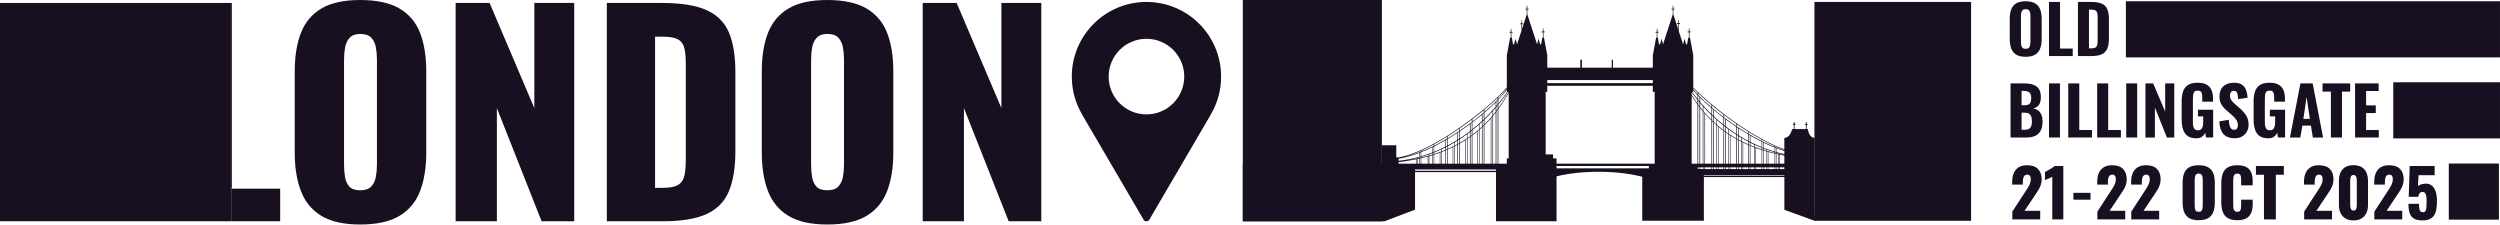 <?xml version="1.0" encoding="UTF-8"?> <svg xmlns="http://www.w3.org/2000/svg" id="Layer_2" width="1534.49mm" height="137.8mm" viewBox="0 0 4349.75 390.62"><defs><style>.cls-1{fill:#181021;}</style></defs><g id="Layer_1-2"><rect class="cls-1" x="4260.67" y="284.51" width="87.2" height="97.64"></rect><path class="cls-1" d="M403.33,328.25v56.74h84.13v-56.74h-84.13Z"></path><path class="cls-1" d="M626.74,390.62c-28.45,0-50.96-5-67.53-15.01-16.57-10-28.45-24.38-35.64-43.14-7.2-18.76-10.79-41.1-10.79-67.06V124.27c0-26.26,3.59-48.61,10.79-67.06,7.19-18.44,19.07-32.59,35.64-42.44,16.57-9.85,39.07-14.77,67.53-14.77s51.5,4.92,68.23,14.77c16.72,9.85,28.68,24,35.87,42.44,7.19,18.45,10.79,40.8,10.79,67.06v141.15c0,25.95-3.6,48.3-10.79,67.06-7.19,18.76-19.15,33.14-35.87,43.14-16.73,10-39.47,15.01-68.23,15.01ZM626.74,331.07c8.75,0,15.16-2.18,19.23-6.57,4.06-4.37,6.72-10,7.97-16.88,1.25-6.87,1.88-13.91,1.88-21.1V103.63c0-7.5-.63-14.61-1.88-21.34-1.25-6.72-3.91-12.27-7.97-16.65-4.07-4.37-10.48-6.57-19.23-6.57-8.13,0-14.23,2.19-18.29,6.57-4.07,4.38-6.73,9.93-7.97,16.65-1.25,6.73-1.88,13.83-1.88,21.34v182.88c0,7.19.54,14.23,1.64,21.1,1.09,6.88,3.59,12.51,7.5,16.88,3.91,4.38,10.24,6.57,18.99,6.57Z"></path><path class="cls-1" d="M792.74,384.99V5.16h59.09l77.84,182.88V5.16h69.4v379.83h-56.74l-77.84-196.95v196.95h-71.75Z"></path><path class="cls-1" d="M1055.81,384.99V5.16h96.13c33.13,0,58.92,4.15,77.37,12.43,18.44,8.29,31.42,21.26,38.92,38.92,7.5,17.67,11.25,40.56,11.25,68.7v137.87c0,28.45-3.75,51.66-11.25,69.64-7.5,17.98-20.4,31.18-38.69,39.62-18.29,8.44-43.85,12.66-76.67,12.66h-97.07ZM1139.75,326.85h13.13c12.81,0,22.04-1.88,27.67-5.63,5.63-3.75,9.14-9.38,10.55-16.88,1.41-7.5,2.11-16.88,2.11-28.14V110.67c0-11.25-.86-20.32-2.58-27.2-1.72-6.87-5.39-11.88-11.02-15.01-5.63-3.12-14.7-4.69-27.2-4.69h-12.66v263.07Z"></path><path class="cls-1" d="M1439.39,390.62c-28.45,0-50.96-5-67.53-15.01-16.57-10-28.45-24.38-35.64-43.14-7.2-18.76-10.79-41.1-10.79-67.06V124.27c0-26.26,3.59-48.61,10.79-67.06,7.19-18.44,19.07-32.59,35.64-42.44,16.57-9.85,39.07-14.77,67.53-14.77s51.5,4.92,68.23,14.77c16.72,9.85,28.68,24,35.87,42.44,7.19,18.45,10.79,40.8,10.79,67.06v141.15c0,25.95-3.6,48.3-10.79,67.06-7.19,18.76-19.15,33.14-35.87,43.14-16.73,10-39.47,15.01-68.23,15.01ZM1439.39,331.07c8.75,0,15.16-2.18,19.23-6.57,4.06-4.37,6.72-10,7.97-16.88,1.25-6.87,1.88-13.91,1.88-21.1V103.63c0-7.5-.63-14.61-1.88-21.34-1.25-6.72-3.91-12.27-7.97-16.65-4.07-4.37-10.48-6.57-19.23-6.57-8.13,0-14.23,2.19-18.29,6.57-4.07,4.38-6.73,9.93-7.97,16.65-1.25,6.73-1.88,13.83-1.88,21.34v182.88c0,7.19.54,14.23,1.64,21.1,1.09,6.88,3.59,12.51,7.5,16.88,3.91,4.38,10.24,6.57,18.99,6.57Z"></path><path class="cls-1" d="M1605.4,384.99V5.16h59.09l77.84,182.88V5.16h69.4v379.83h-56.74l-77.84-196.95v196.95h-71.75Z"></path><path class="cls-1" d="M3501.24,381.77v-13.55l22.27-34.21c1.68-2.53,3.27-4.97,4.76-7.35,1.49-2.37,2.72-4.78,3.67-7.23.96-2.45,1.43-5.01,1.43-7.69s-.54-4.67-1.61-5.97c-1.07-1.3-2.53-1.95-4.36-1.95-2.07,0-3.67.57-4.82,1.72-1.15,1.15-1.93,2.68-2.35,4.59-.42,1.91-.63,4.06-.63,6.43v4.59h-18.6v-4.94c0-5.51.88-10.43,2.64-14.75,1.76-4.32,4.55-7.73,8.38-10.22,3.83-2.49,8.84-3.73,15.04-3.73,8.34,0,14.64,2.16,18.89,6.49,4.25,4.32,6.37,10.35,6.37,18.08,0,3.75-.59,7.23-1.78,10.45-1.19,3.21-2.75,6.33-4.71,9.36-1.95,3.02-4.04,6.18-6.26,9.47l-16.99,25.37h27.21v15.04h-48.56Z"></path><path class="cls-1" d="M3570.81,381.77v-74.05c-.84.46-1.8.92-2.87,1.38-1.07.46-2.2.94-3.39,1.44-1.19.5-2.33.98-3.44,1.44-1.11.46-2.12.92-3.04,1.38v-14.24c.84-.46,2.03-1.09,3.56-1.89,1.53-.8,3.18-1.7,4.94-2.7,1.76-.99,3.4-2.01,4.94-3.04s2.68-1.93,3.45-2.7h15.04v92.99h-19.17Z"></path><path class="cls-1" d="M3607.54,347.45v-11.94h29.73v11.94h-29.73Z"></path><path class="cls-1" d="M3649.22,381.77v-13.55l22.27-34.21c1.68-2.53,3.27-4.97,4.76-7.35,1.49-2.37,2.72-4.78,3.67-7.23.96-2.45,1.44-5.01,1.44-7.69s-.54-4.67-1.61-5.97c-1.07-1.3-2.53-1.95-4.36-1.95-2.07,0-3.67.57-4.82,1.72-1.15,1.15-1.93,2.68-2.35,4.59-.42,1.91-.63,4.06-.63,6.43v4.59h-18.6v-4.94c0-5.51.88-10.43,2.64-14.75,1.76-4.32,4.55-7.73,8.38-10.22,3.83-2.49,8.84-3.73,15.04-3.73,8.34,0,14.64,2.16,18.88,6.49,4.25,4.32,6.37,10.35,6.37,18.08,0,3.75-.59,7.23-1.78,10.45-1.19,3.21-2.75,6.33-4.71,9.36-1.95,3.02-4.04,6.18-6.26,9.47l-16.99,25.37h27.21v15.04h-48.56Z"></path><path class="cls-1" d="M3708.23,381.77v-13.55l22.27-34.21c1.68-2.53,3.27-4.97,4.76-7.35,1.49-2.37,2.72-4.78,3.67-7.23.96-2.45,1.44-5.01,1.44-7.69s-.54-4.67-1.61-5.97c-1.07-1.3-2.53-1.95-4.36-1.95-2.07,0-3.67.57-4.82,1.72-1.15,1.15-1.93,2.68-2.35,4.59-.42,1.91-.63,4.06-.63,6.43v4.59h-18.6v-4.94c0-5.51.88-10.43,2.64-14.75,1.76-4.32,4.55-7.73,8.38-10.22,3.83-2.49,8.84-3.73,15.04-3.73,8.34,0,14.64,2.16,18.88,6.49,4.25,4.32,6.37,10.35,6.37,18.08,0,3.75-.59,7.23-1.78,10.45-1.19,3.21-2.75,6.33-4.71,9.36-1.95,3.02-4.04,6.18-6.26,9.47l-16.99,25.37h27.21v15.04h-48.56Z"></path><path class="cls-1" d="M3825.44,383.15c-6.97,0-12.48-1.23-16.53-3.67-4.06-2.45-6.96-5.97-8.72-10.56-1.76-4.59-2.64-10.06-2.64-16.42v-34.56c0-6.43.88-11.9,2.64-16.42,1.76-4.51,4.67-7.98,8.72-10.39,4.06-2.41,9.57-3.62,16.53-3.62s12.61,1.21,16.7,3.62c4.09,2.41,7.02,5.88,8.78,10.39,1.76,4.52,2.64,9.99,2.64,16.42v34.56c0,6.35-.88,11.82-2.64,16.42-1.76,4.59-4.69,8.11-8.78,10.56-4.1,2.45-9.66,3.67-16.7,3.67ZM3825.44,368.57c2.14,0,3.71-.53,4.71-1.61.99-1.07,1.65-2.45,1.95-4.13.3-1.68.46-3.4.46-5.17v-44.77c0-1.84-.15-3.58-.46-5.22-.31-1.65-.96-3-1.95-4.08-1-1.07-2.57-1.61-4.71-1.61-1.99,0-3.48.54-4.48,1.61-1,1.07-1.65,2.43-1.95,4.08-.31,1.65-.46,3.39-.46,5.22v44.77c0,1.76.13,3.48.4,5.17.27,1.68.88,3.06,1.84,4.13.96,1.07,2.51,1.61,4.65,1.61Z"></path><path class="cls-1" d="M3892.71,383.15c-7.04,0-12.61-1.28-16.7-3.85-4.1-2.56-6.99-6.16-8.67-10.79-1.68-4.63-2.53-10.08-2.53-16.36v-33.52c0-6.43.84-11.96,2.53-16.59,1.68-4.63,4.57-8.21,8.67-10.73,4.09-2.53,9.66-3.79,16.7-3.79s12.26,1.13,16.13,3.39c3.86,2.26,6.6,5.42,8.21,9.47,1.61,4.06,2.41,8.73,2.41,14.01v8.04h-20.09v-9.3c0-1.84-.1-3.6-.29-5.28-.19-1.68-.75-3.08-1.66-4.19-.92-1.11-2.49-1.66-4.71-1.66s-3.73.57-4.76,1.72c-1.03,1.15-1.69,2.58-1.95,4.3-.27,1.72-.4,3.54-.4,5.45v43.74c0,2.07.17,3.96.52,5.68.34,1.72,1.03,3.1,2.07,4.13,1.03,1.03,2.54,1.55,4.54,1.55,2.14,0,3.67-.55,4.59-1.67.92-1.11,1.49-2.54,1.72-4.31.23-1.76.34-3.56.34-5.4v-9.76h20.09v8.04c0,5.28-.79,10.01-2.35,14.18-1.57,4.17-4.29,7.46-8.15,9.87-3.87,2.41-9.28,3.62-16.24,3.62Z"></path><path class="cls-1" d="M3939.09,381.77v-77.72h-14.01v-15.27h48.56v15.27h-13.89v77.72h-20.67Z"></path><path class="cls-1" d="M4009,381.77v-13.55l22.27-34.21c1.68-2.53,3.27-4.97,4.76-7.35,1.49-2.37,2.72-4.78,3.67-7.23.96-2.45,1.43-5.01,1.43-7.69s-.54-4.67-1.61-5.97c-1.07-1.3-2.53-1.95-4.36-1.95-2.07,0-3.67.57-4.82,1.72-1.15,1.15-1.93,2.68-2.35,4.59-.42,1.91-.63,4.06-.63,6.43v4.59h-18.6v-4.94c0-5.51.88-10.43,2.64-14.75,1.76-4.32,4.55-7.73,8.38-10.22,3.83-2.49,8.84-3.73,15.04-3.73,8.34,0,14.64,2.16,18.89,6.49,4.25,4.32,6.37,10.35,6.37,18.08,0,3.75-.59,7.23-1.78,10.45-1.19,3.21-2.75,6.33-4.71,9.36-1.95,3.02-4.04,6.18-6.26,9.47l-16.99,25.37h27.21v15.04h-48.56Z"></path><path class="cls-1" d="M4094.88,383.5c-5.59,0-10.26-1.13-14.01-3.39-3.75-2.26-6.58-5.38-8.5-9.36-1.91-3.98-2.87-8.61-2.87-13.89v-42.13c0-5.43.9-10.2,2.7-14.29,1.8-4.09,4.57-7.29,8.32-9.59,3.75-2.3,8.53-3.44,14.35-3.44s10.58,1.15,14.29,3.44c3.71,2.3,6.47,5.49,8.27,9.59,1.8,4.1,2.7,8.86,2.7,14.29v42.13c0,5.21-.96,9.82-2.87,13.83-1.91,4.02-4.75,7.16-8.5,9.41-3.75,2.26-8.38,3.39-13.89,3.39ZM4094.88,366.39c1.84,0,3.16-.59,3.96-1.78.8-1.19,1.3-2.56,1.49-4.13.19-1.57.29-2.93.29-4.08v-41.21c0-1.3-.08-2.77-.23-4.42-.15-1.65-.63-3.1-1.44-4.36s-2.16-1.89-4.08-1.89-3.27.63-4.08,1.89-1.28,2.72-1.43,4.36c-.15,1.65-.23,3.12-.23,4.42v41.21c0,1.15.12,2.51.35,4.08.23,1.57.75,2.95,1.55,4.13.8,1.19,2.08,1.78,3.85,1.78Z"></path><path class="cls-1" d="M4131.15,381.77v-13.55l22.27-34.21c1.68-2.53,3.27-4.97,4.76-7.35,1.49-2.37,2.72-4.78,3.67-7.23.96-2.45,1.44-5.01,1.44-7.69s-.54-4.67-1.61-5.97c-1.07-1.3-2.53-1.95-4.36-1.95-2.07,0-3.67.57-4.82,1.72-1.15,1.15-1.93,2.68-2.35,4.59-.42,1.91-.63,4.06-.63,6.43v4.59h-18.6v-4.94c0-5.51.88-10.43,2.64-14.75,1.76-4.32,4.55-7.73,8.38-10.22,3.83-2.49,8.84-3.73,15.04-3.73,8.34,0,14.64,2.16,18.88,6.49,4.25,4.32,6.37,10.35,6.37,18.08,0,3.75-.59,7.23-1.78,10.45-1.19,3.21-2.75,6.33-4.71,9.36-1.95,3.02-4.04,6.18-6.26,9.47l-16.99,25.37h27.21v15.04h-48.56Z"></path><path class="cls-1" d="M4214.73,383.5c-6.81,0-11.96-1.21-15.44-3.62-3.48-2.41-5.84-5.8-7.06-10.16-1.23-4.36-1.84-9.41-1.84-15.15h18.48c0,3.52.19,6.39.57,8.61.38,2.22,1.09,3.81,2.12,4.76,1.03.96,2.51,1.4,4.42,1.32,1.99-.08,3.4-.88,4.25-2.41.84-1.53,1.36-3.73,1.55-6.6s.29-6.33.29-10.39c0-3.06-.17-5.78-.52-8.15-.34-2.37-1.03-4.27-2.07-5.68-1.03-1.42-2.58-2.12-4.65-2.12-1.91,0-3.48.69-4.71,2.07-1.22,1.38-2.11,3.52-2.64,6.43h-16.53l1.72-53.61h43.4v16.07h-28.01l-1.03,19.17c.76-1.07,2.22-2.01,4.36-2.81,2.14-.8,4.44-1.32,6.89-1.55,4.75-.53,8.74.33,12,2.58,3.25,2.26,5.7,5.68,7.35,10.27,1.64,4.59,2.47,10.22,2.47,16.88,0,4.98-.31,9.55-.92,13.72-.61,4.17-1.8,7.77-3.56,10.79-1.76,3.02-4.32,5.38-7.69,7.06-3.37,1.68-7.77,2.53-13.2,2.53Z"></path><polygon class="cls-1" points="403.33 328.25 403.33 384.99 0 384.99 0 5.15 400.24 5.15 400.24 328.25 403.33 328.25"></polygon><rect class="cls-1" x="400.24" y="5.15" width="3.09" height="323.1"></rect><rect class="cls-1" x="3156.98" y="3.37" width="272.53" height="380.76"></rect><path class="cls-1" d="M1994.71,199.02c-36.32,0-65.76-29.44-65.76-65.76s29.44-65.76,65.76-65.76,65.76,29.44,65.76,65.76-29.44,65.76-65.76,65.76h0ZM2124.6,133.27c0-71.74-58.16-129.89-129.89-129.89s-129.89,58.16-129.89,129.89c0,24.26,6.66,46.97,18.24,66.41h-.13l106.77,182.53c2.22,3.79,7.83,3.79,10.04,0l106.77-182.53h-.13c11.58-19.43,18.24-42.14,18.24-66.41h0Z"></path><path class="cls-1" d="M3524.42,98.79c-6.9,0-12.36-1.24-16.39-3.72-4.03-2.48-6.92-6.02-8.66-10.63-1.74-4.61-2.62-10.13-2.62-16.56v-35.1c0-6.43.87-11.93,2.62-16.5,1.74-4.57,4.63-8.06,8.66-10.46,4.03-2.4,9.49-3.6,16.39-3.6s12.49,1.22,16.56,3.66c4.07,2.44,6.97,5.93,8.72,10.46,1.74,4.53,2.62,10.02,2.62,16.45v35.1c0,6.43-.87,11.95-2.62,16.56-1.74,4.61-4.65,8.16-8.72,10.63-4.07,2.48-9.59,3.72-16.56,3.72ZM3524.42,84.96c2.48,0,4.3-.56,5.46-1.69,1.16-1.12,1.94-2.63,2.32-4.53.39-1.9.58-3.93.58-6.1V28.13c0-2.17-.19-4.18-.58-6.04-.39-1.86-1.16-3.35-2.32-4.47-1.16-1.12-2.98-1.69-5.46-1.69-2.32,0-4.07.56-5.23,1.69-1.16,1.12-1.94,2.61-2.32,4.47-.39,1.86-.58,3.88-.58,6.04v44.51c0,2.17.17,4.2.52,6.1.35,1.9,1.1,3.41,2.27,4.53,1.16,1.12,2.94,1.69,5.35,1.69Z"></path><path class="cls-1" d="M3565.1,97.51V3.37h19.18v81.12h22.08v13.02h-41.26Z"></path><path class="cls-1" d="M3615.42,97.51V3.37h23.01c7.98,0,14.2,1.03,18.65,3.08,4.45,2.05,7.61,5.27,9.47,9.65,1.86,4.38,2.79,9.98,2.79,16.79v34.29c0,6.97-.93,12.71-2.79,17.2-1.86,4.49-4.98,7.81-9.36,9.94-4.38,2.13-10.48,3.2-18.3,3.2h-23.48ZM3634.6,84.15h4.07c3.56,0,6.1-.56,7.61-1.69,1.51-1.12,2.46-2.79,2.85-5,.39-2.21.58-4.94.58-8.19V30.45c0-3.25-.25-5.87-.75-7.85-.5-1.98-1.51-3.43-3.02-4.36s-3.97-1.4-7.38-1.4h-3.95v67.29Z"></path><path class="cls-1" d="M3498.16,239.24v-94.14h23.83c4.11,0,7.9.35,11.39,1.05,3.49.7,6.57,1.94,9.24,3.72,2.67,1.78,4.72,4.24,6.16,7.38,1.43,3.14,2.15,7.23,2.15,12.26,0,3.8-.54,7.03-1.63,9.7-1.09,2.67-2.63,4.79-4.65,6.33-2.02,1.55-4.5,2.6-7.44,3.14,3.64.54,6.7,1.78,9.18,3.72,2.48,1.94,4.34,4.49,5.58,7.67,1.24,3.18,1.86,7.01,1.86,11.51,0,4.73-.6,8.83-1.8,12.32-1.2,3.49-2.96,6.35-5.29,8.6-2.33,2.25-5.19,3.93-8.6,5.06-3.41,1.12-7.36,1.69-11.85,1.69h-28.12ZM3517.33,183.11h4.77c3.33,0,5.85-.48,7.55-1.45,1.7-.97,2.89-2.44,3.54-4.42.66-1.98.99-4.4.99-7.26s-.49-5.17-1.45-6.92c-.97-1.74-2.44-3-4.42-3.78-1.98-.77-4.47-1.16-7.5-1.16h-3.49v24.99ZM3517.33,225.76h5.35c4.8,0,8.12-1.2,9.94-3.6,1.82-2.4,2.73-6,2.73-10.81,0-3.72-.43-6.68-1.28-8.89-.85-2.21-2.23-3.84-4.13-4.88-1.9-1.05-4.44-1.57-7.61-1.57h-5v29.75Z"></path><path class="cls-1" d="M3565.1,239.24v-94.14h19.06v94.14h-19.06Z"></path><path class="cls-1" d="M3598.57,239.24v-94.14h19.18v81.12h22.08v13.02h-41.26Z"></path><path class="cls-1" d="M3648.89,239.24v-94.14h19.18v81.12h22.08v13.02h-41.26Z"></path><path class="cls-1" d="M3699.45,239.24v-94.14h19.06v94.14h-19.06Z"></path><path class="cls-1" d="M3732.92,239.24v-94.14h13.37l20.92,49.04v-49.04h15.81v94.14h-12.78l-20.92-52.07v52.07h-16.39Z"></path><path class="cls-1" d="M3821.36,240.64c-6.35,0-11.39-1.34-15.11-4.01-3.72-2.67-6.37-6.47-7.96-11.39-1.59-4.92-2.38-10.63-2.38-17.14v-31.5c0-6.74.81-12.55,2.44-17.43,1.63-4.88,4.47-8.64,8.54-11.27,4.07-2.63,9.59-3.95,16.56-3.95s12.07,1.12,15.98,3.37c3.91,2.25,6.72,5.42,8.43,9.53,1.7,4.11,2.56,8.99,2.56,14.64v5.46h-18.71v-6.62c0-2.48-.16-4.67-.46-6.57-.31-1.9-1.03-3.39-2.15-4.47-1.12-1.08-2.93-1.63-5.4-1.63s-4.42.66-5.58,1.98c-1.16,1.32-1.9,3-2.21,5.06-.31,2.05-.46,4.24-.46,6.57v41.72c0,2.63.23,5,.7,7.09.46,2.09,1.34,3.72,2.62,4.88,1.28,1.16,3.12,1.74,5.52,1.74s4.26-.62,5.58-1.86c1.32-1.24,2.23-2.92,2.73-5.06.5-2.13.76-4.55.76-7.26v-10h-9.18v-11.62h26.5v48.35h-12.55l-1.16-8.48c-1.24,2.87-3.1,5.23-5.58,7.09-2.48,1.86-5.81,2.79-9.99,2.79Z"></path><path class="cls-1" d="M3888.19,240.52c-5.81,0-10.65-1.07-14.53-3.2-3.88-2.13-6.8-5.35-8.77-9.65s-3.12-9.78-3.43-16.45l16.5-2.79c.15,3.88.56,7.11,1.22,9.7.66,2.6,1.67,4.53,3.02,5.81,1.35,1.28,3.04,1.92,5.06,1.92,2.48,0,4.16-.77,5.05-2.32.89-1.55,1.34-3.33,1.34-5.35,0-3.95-.95-7.26-2.85-9.94-1.9-2.67-4.4-5.36-7.5-8.08l-9.76-8.48c-3.49-2.94-6.33-6.28-8.54-10-2.21-3.72-3.31-8.29-3.31-13.71,0-7.75,2.27-13.69,6.8-17.84,4.53-4.14,10.75-6.22,18.65-6.22,4.72,0,8.6.78,11.62,2.32,3.02,1.55,5.36,3.62,7.03,6.22,1.67,2.6,2.83,5.42,3.49,8.48.66,3.06,1.06,6.1,1.22,9.12l-16.39,2.44c-.16-2.87-.41-5.38-.75-7.55-.35-2.17-1.05-3.87-2.09-5.11-1.05-1.24-2.61-1.86-4.71-1.86-2.25,0-3.91.83-5,2.5-1.09,1.67-1.63,3.51-1.63,5.52,0,3.33.76,6.06,2.27,8.19,1.51,2.13,3.58,4.36,6.22,6.68l9.53,8.37c3.95,3.41,7.34,7.3,10.17,11.68,2.83,4.38,4.24,9.78,4.24,16.21,0,4.42-1.01,8.41-3.02,11.97-2.02,3.56-4.82,6.35-8.43,8.37-3.6,2.01-7.84,3.02-12.73,3.02Z"></path><path class="cls-1" d="M3946.53,240.64c-6.35,0-11.39-1.34-15.11-4.01-3.72-2.67-6.37-6.47-7.96-11.39-1.59-4.92-2.38-10.63-2.38-17.14v-31.5c0-6.74.81-12.55,2.44-17.43,1.63-4.88,4.47-8.64,8.54-11.27,4.07-2.63,9.59-3.95,16.56-3.95s12.07,1.12,15.98,3.37c3.91,2.25,6.72,5.42,8.43,9.53,1.7,4.11,2.56,8.99,2.56,14.64v5.46h-18.71v-6.62c0-2.48-.16-4.67-.46-6.57-.31-1.9-1.03-3.39-2.15-4.47-1.12-1.08-2.93-1.63-5.4-1.63s-4.42.66-5.58,1.98c-1.16,1.32-1.9,3-2.21,5.06-.31,2.05-.46,4.24-.46,6.57v41.72c0,2.63.23,5,.7,7.09.46,2.09,1.34,3.72,2.62,4.88,1.28,1.16,3.12,1.74,5.52,1.74s4.26-.62,5.58-1.86c1.32-1.24,2.23-2.92,2.73-5.06.5-2.13.76-4.55.76-7.26v-10h-9.18v-11.62h26.5v48.35h-12.55l-1.16-8.48c-1.24,2.87-3.1,5.23-5.58,7.09-2.48,1.86-5.81,2.79-9.99,2.79Z"></path><path class="cls-1" d="M3984.3,239.24l18.25-94.14h21.27l18.13,94.14h-17.78l-3.37-20.69h-14.88l-3.6,20.69h-18.01ZM4007.66,206.82h11.27l-5.69-38-5.58,38Z"></path><path class="cls-1" d="M4055.54,239.24v-79.84h-14.53v-14.3h48.12v14.3h-14.29v79.84h-19.29Z"></path><path class="cls-1" d="M4097.61,239.24v-94.14h41.03v13.25h-21.85v24.99h16.85v13.37h-16.85v29.52h22.08v13.02h-41.26Z"></path><rect class="cls-1" x="3698.85" y="2.21" width="650.89" height="97.64"></rect><rect class="cls-1" x="4164.06" y="143.17" width="185.69" height="97.64"></rect><path class="cls-1" d="M3157.36,362.52v-122.52h-.52l.14-.05.38-.14c-.13,0-.25,0-.38-.02-8.86-.47-10.9-11.68-11.28-14.58v-.59h-.07c0-.06-.01-.09-.01-.09l-.02.09h-2.16v-7.3h1.49v-1.73h-1.49v-2.89h-1.39v2.89h-1.49v1.73h1.49v7.3h-19.67v-7.59h1.5v-1.73h-1.5v-2.88h-1.38v2.88h-1.49v1.73h1.49v7.59h-2.91s-3.07,15.19-13.5,15.38v19.76c-57.92-20.54-130.49-78.31-158.47-107.56v-56.84h-.15l-5.55-29.79h-.92v-9.32h2.07v-1.54h-2.07v-5.19h-1.07v5.19h-2.07v1.54h2.07v9.32h-1.09l-1.86,11.59h-1.85l-2.78-9.63-2.47,9.63-7.44-22.89v-12.44h2.07v-1.53h-2.07v-5.19h-1.07v5.19h-2.07v1.53h2.07v9.13l-8.44-25.96v-8.35h2.07v-1.53h-2.07v-5.19h-1.07v5.19h-2.07v1.53h2.07v8.59l-16.87,51.92-2.48-9.63-2.77,9.63h-1.86l-1.85-11.59h-.86v-8.75h2.07v-1.53h-2.07v-5.19h-1.08v5.19h-2.07v1.53h2.07v8.75h-1.15l-5.54,29.79h-.18v22.4h-69.32v-13.84h-2.15v13.84h-51.85v-13.84h-2.76v13.84h-57.52v-22.4h-.17l-5.54-29.79h-.93v-9.32h2.07v-1.54h-2.07v-5.19h-1.07v5.19h-2.07v1.54h2.07v9.32h-1.09l-1.85,11.59h-1.86l-2.78-9.63-2.47,9.63-16.95-52.16v-8.35h2.07v-1.53h-2.07v-5.19h-1.07v5.19h-2.07v1.53h2.07v8.58l-8.13,25.03v-8.04h2.07v-1.54h-2.07v-5.19h-1.07v5.19h-2.07v1.54h2.07v11.34l-7.67,23.6-2.47-9.63-2.78,9.63h-1.86l-1.85-11.59h-.86v-8.75h2.07v-1.53h-2.07v-5.19h-1.08v5.19h-2.07v1.53h2.07v8.75h-1.15l-5.54,29.79h-.17v56.61c-22.06,27.8-122.53,110.35-188.21,121.97v-.11h-4.12v-21.1h-25.17v32.19h-241.86v100.12h246.51l53.15-20.27v-65.28h140.83v85.55h105.38v-78.19c20.13-4.98,45.49-7.95,73.06-7.95,28.95,0,55.46,3.28,76.04,8.72v76.51h107.22v-76h140.05v56.93l52.39,19.07h.77l-.39-21.61ZM2606.98,169.11c6.33-6.08,11.34-11.38,14.73-15.53v.27c-2.37,4.39-7.47,10.74-14.73,18.29v-3.03ZM2606.98,173.59c6.94-7.18,12.02-13.32,14.73-17.77v3.93h.6c-2.78,4.21-7.9,11.54-15.33,20.58v-6.74ZM2606.98,182.08c8.26-10.05,13.79-18.11,16.53-22.33h1.39c-4.65,8.12-10.4,17.89-17.92,28.35v-6.02ZM2582.71,196.15c7.35-6.26,13.95-12.3,19.6-17.86v7.58c-5.52,6.4-12.06,13.44-19.6,20.7v-10.42ZM2597.77,200.06v-7.31c1.58-1.75,3.1-3.46,4.54-5.13v6.75c-1.45,1.88-2.97,3.78-4.54,5.69ZM2602.31,196.01v88.81h-4.54v-83.18c1.58-1.89,3.09-3.77,4.54-5.63ZM2582.71,208.26c5.15-4.94,9.84-9.78,14.07-14.42v7.42c-4.23,5.04-8.9,10.15-14.08,15.21v-8.21ZM2596.78,202.82v82h-1.99v-79.69c.67-.77,1.33-1.54,1.99-2.31ZM2582.7,217.88c3.99-3.86,7.68-7.75,11.1-11.61v78.55h-11.11v-66.94ZM2581.59,191.6v4.11c-6.12,5.17-12.74,10.5-19.76,15.82v-4.03c0-.07-.02-.13-.03-.19,7-5.33,13.62-10.6,19.79-15.71ZM2579.47,219.58v-8.26c.71-.67,1.42-1.33,2.12-1.99v8.24c-.7.67-1.41,1.34-2.12,2.01ZM2581.59,218.96v65.86h-2.12v-63.86c.71-.67,1.42-1.33,2.12-2ZM2579.47,209.64v-10.29c0-.15-.02-.29-.05-.43.73-.61,1.45-1.21,2.17-1.82v10.54c-.7.67-1.41,1.34-2.12,2ZM2574.16,224.38v-7.31c0-.32-.03-.61-.07-.87,1.05-.93,2.1-1.86,3.14-2.81.38-.35.76-.7,1.14-1.05v8.26c-1.37,1.26-2.77,2.52-4.21,3.78ZM2578.37,221.96v62.86h-4.21v-59.1c1.44-1.25,2.83-2.5,4.21-3.76ZM2561.83,224.89v-11.98c5.8-4.39,11.33-8.79,16.54-13.11v10.86c-5.1,4.72-10.62,9.5-16.54,14.23ZM2571.37,228.09c.05-.04.09-.07.14-.11.58-.49,1.15-.98,1.73-1.48v58.32h-1.84v-56.3c0-.15-.01-.29-.03-.43ZM2570.95,227.13h-.01c-.08,0-.16.08-.22.19-2.84,2.36-5.8,4.7-8.89,7.01v-7.84c3.86-3.07,7.67-6.24,11.41-9.54v8.22c-.76.66-1.52,1.31-2.29,1.96ZM2570.48,228.82v56h-8.65v-49.23c2.95-2.18,5.83-4.44,8.65-6.77ZM2544.23,220.2c5.67-4.01,11.18-8.06,16.5-12.08v4.25c-6.68,5.03-13.7,10.05-20.99,14.96v-3.86s-.02-.08-.02-.12c1.57-1.08,3.08-2.14,4.51-3.15ZM2558.6,236.67v-7.66c.71-.55,1.42-1.1,2.13-1.66v7.78c-.71.52-1.41,1.03-2.13,1.54ZM2560.73,236.4v48.42h-2.13v-46.9c.71-.51,1.42-1.01,2.13-1.52ZM2558.6,227.42v-11.74c0-.12,0-.22-.04-.32.73-.54,1.45-1.08,2.17-1.62v12.02c-.71.56-1.41,1.11-2.13,1.66ZM2553.3,240.34v-6.72c0-.21-.02-.41-.06-.58,1.43-1.05,2.85-2.12,4.26-3.19v7.6c-1.37.97-2.77,1.93-4.2,2.89ZM2557.5,238.7v46.12h-4.2v-43.25c1.41-.94,2.82-1.89,4.2-2.87ZM2539.74,240.85v-12.19c4.92-3.3,9.38-6.42,13.26-9.22,1.52-1.1,3.02-2.2,4.5-3.29v12.12c-5.58,4.28-11.5,8.5-17.76,12.58ZM2550.51,243.39c.63-.4,1.24-.81,1.87-1.22v42.65h-1.84v-41.1c0-.12-.02-.22-.03-.33ZM2539.74,248.68v-6.33c4.27-2.76,8.48-5.65,12.64-8.68v7.29c-4.01,2.64-8.22,5.22-12.64,7.72ZM2549.62,243.96v40.86h-9.88v-34.96c3.36-1.89,6.66-3.86,9.88-5.9ZM2518.84,237.13c7.27-4.57,13.97-9.01,19.8-13.03v3.97c-6.42,4.3-13.05,8.49-19.8,12.5v-3.44ZM2536.52,250.47v-6.07c.7-.44,1.41-.9,2.12-1.35v6.26c-.7.39-1.42.77-2.12,1.16ZM2538.64,250.48v34.34h-2.12v-33.19c.7-.38,1.42-.76,2.12-1.15ZM2536.52,242.92v-11.85c0-.08-.02-.16-.04-.24.73-.48,1.44-.96,2.16-1.43v12.16c-.71.45-1.41.91-2.12,1.36ZM2518.84,241.84c5.9-3.49,11.45-6.97,16.58-10.32v12.08c-5.3,3.31-10.82,6.5-16.58,9.54v-11.3ZM2531.21,253.27v-4.9c0-.26-.06-.49-.16-.65,1.46-.86,2.92-1.75,4.37-2.64v5.99c-1.39.74-2.79,1.47-4.21,2.2ZM2535.42,252.23v32.59h-4.35c.09-.16.14-.38.14-.62v-29.78c1.41-.72,2.82-1.45,4.21-2.19ZM2528.43,255.79c.62-.3,1.24-.6,1.86-.91v29.32c0,.24.05.46.14.62h-1.98v-28.88s-.01-.1-.02-.15ZM2518.84,254.53c3.86-2.02,7.69-4.14,11.47-6.37-.01.07-.02.13-.02.21v5.35c-3.68,1.86-7.49,3.66-11.45,5.38v-4.57ZM2518.84,260.23c2.94-1.28,5.84-2.61,8.69-3.99v28.58h-8.69v-24.59ZM2495.39,250.91c7.83-4.27,15.39-8.75,22.42-13.13v3.4c-7.35,4.34-14.85,8.45-22.42,12.24v-2.51ZM2515.93,260.34v-4.31c.36-.18.72-.35,1.08-.54.27-.13.53-.28.8-.41v4.46c-.63.27-1.25.54-1.88.8ZM2517.81,260.68v24.14h-1.88v-23.35c.62-.26,1.25-.52,1.88-.79ZM2515.93,254.66v-11.1c.63-.37,1.25-.74,1.88-1.11v11.23c-.63.33-1.25.66-1.88.98ZM2495.39,254.65c6.77-3.38,13.31-6.92,19.5-10.5v11.03c-6.24,3.15-12.74,6.12-19.5,8.83v-9.36ZM2508.66,263.26v-3.61s-.01-.05-.01-.08c2.09-.97,4.17-1.98,6.24-3.02v4.24c-2.03.84-4.12,1.66-6.23,2.47ZM2514.89,261.91v22.91h-6.23v-20.43c2.1-.8,4.18-1.63,6.23-2.48ZM2495.39,265.31c4.15-1.65,8.27-3.42,12.35-5.31v3.61c-3.98,1.51-8.1,2.96-12.35,4.33v-2.63ZM2506.04,265.38c.57-.21,1.13-.43,1.7-.64v20.08h-1.69v-19.36s-.01-.05-.01-.08ZM2495.39,269.07c3.3-1.06,6.54-2.18,9.74-3.35v19.1h-9.74v-15.75ZM2472.85,262.18c7.3-3.28,14.57-6.94,21.62-10.77v2.47c-7.17,3.56-14.4,6.82-21.62,9.7v-1.4ZM2492.63,268.81v-2.42c.62-.24,1.23-.48,1.84-.72v2.56c-.61.19-1.22.39-1.84.58ZM2494.47,269.36v15.46h-1.84v-14.88c.62-.19,1.23-.39,1.84-.58ZM2492.63,265.12v-9.1c.62-.3,1.23-.61,1.84-.92v9.28c-.61.25-1.22.5-1.84.74ZM2472.85,264.78c6.41-2.55,12.72-5.35,18.86-8.32v9.01c-6.08,2.34-12.37,4.47-18.86,6.36v-7.05ZM2486.88,270.53v-2.01c1.61-.57,3.23-1.16,4.83-1.77v2.35c-1.59.49-3.2.97-4.83,1.43ZM2491.71,270.23v14.59h-4.83v-13.16c1.62-.46,3.23-.94,4.83-1.43ZM2472.85,273.04c4.4-1.27,8.77-2.66,13.11-4.19v1.94c-4.24,1.2-8.61,2.32-13.11,3.37v-1.12ZM2485.96,271.92v12.9h-.92v-12.64c.31-.09.61-.17.92-.26ZM2472.85,275.31c3.81-.89,7.57-1.86,11.27-2.88v12.39h-11.27v-9.51ZM2471.92,262.58v1.37c-10.99,4.33-21.97,7.77-32.68,9.98,10.55-2.43,21.65-6.44,32.68-11.35ZM2470.54,274.69v-.98c.46-.13.92-.27,1.38-.4v1.07c-.45.11-.92.21-1.38.31ZM2471.92,275.52v9.3h-1.38v-8.99c.46-.1.93-.21,1.38-.31ZM2470.54,272.49v-6.8l1.38-.54v6.96c-.45.13-.92.25-1.38.38ZM2433.5,276.15c12.04-1.99,24.23-5.58,36.12-10.11v6.7c-11.42,3.17-23.46,5.59-36.12,7.05v-3.64ZM2466.4,275.6v-.79c1.08-.28,2.15-.56,3.22-.86v.94c-1.07.24-2.13.48-3.22.71ZM2469.62,276.03v8.79h-3.22v-8.09c1.08-.22,2.15-.46,3.22-.7ZM2444.58,279.41c7.03-1.14,14-2.59,20.9-4.35v.73c-6.68,1.38-13.65,2.59-20.9,3.62ZM2465.48,276.92v7.9h-.92v-7.7c.31-.07.61-.13.92-.2ZM2433.5,284.82v-2.86c10.38-1.15,20.43-2.69,30.14-4.65v7.51h-30.14ZM2602.84,297.18h-140.83v-2.31h140.83v2.31ZM2605.79,284.82h-2.29v-90.35c.78-1.02,1.54-2.03,2.29-3.04v93.39ZM2605.79,189.74c-.74,1.02-1.51,2.04-2.29,3.07v-6.58c.79-.92,1.55-1.83,2.29-2.72v6.23ZM2605.79,181.76c-.74.9-1.5,1.8-2.29,2.73v-7.37c.79-.78,1.55-1.55,2.29-2.31v6.95ZM2605.79,173.36c-6.31,6.47-14.12,13.76-23.08,21.39v-4.08c8.78-7.3,16.58-14.24,23.08-20.42v3.11ZM2624.93,275.56h-3.22v9.26h-14.73v-95.01c7.49-10.29,13.25-19.96,17.95-28.14v113.89ZM2692.12,139.28h183.6v5.39h-183.6v-5.39ZM2868.83,292.85h-160.61v-4.07h160.61v4.07ZM2878.94,284.82h-170.72v-9.26h-5.98v-6.92h-12.88v-108.89h2.76v-10.47h183.6v10.47h3.22v125.07ZM3088.53,257.07c.46.18.92.36,1.38.53v6.81c-.46-.13-.92-.25-1.38-.38v-6.96ZM3088.53,265.22c.46.13.92.28,1.38.4v.99c-.46-.11-.92-.21-1.38-.31v-1.08ZM3088.53,267.44c.46.1.92.2,1.38.3v17.08h-1.38v-17.38ZM3088.53,291.16h1.38v3.01h-1.38v-3.01ZM3065.98,243.32c7.06,3.83,14.33,7.49,21.63,10.77v1.41c-7.22-2.88-14.45-6.14-21.63-9.7v-2.48ZM3076.8,284.82v-20.35c3.55.98,7.15,1.9,10.81,2.75v17.6h-10.81ZM3087.61,291.16v3.01h-10.81v-3.01h10.81ZM3074.5,262.7v-1.93c4.34,1.52,8.71,2.91,13.11,4.18v1.13c-4.5-1.05-8.87-2.18-13.11-3.38ZM3074.5,284.82v-20.99c.46.14.92.26,1.38.39v20.6h-1.38ZM3075.88,291.16v3.01h-1.38v-3.01h1.38ZM3068.75,257.39v-9.01c6.13,2.96,12.45,5.77,18.86,8.32v7.05c-6.49-1.89-12.78-4.03-18.86-6.36ZM3068.75,284.82v-22.68c1.59.49,3.2.97,4.83,1.44v21.24h-4.83ZM3073.58,291.16v3.01h-4.83v-3.01h4.83ZM3068.75,261.02v-2.35c1.6.61,3.21,1.2,4.83,1.77v2.01c-1.63-.47-3.24-.95-4.83-1.43ZM3065.98,247.02c.62.3,1.23.61,1.84.91v9.1c-.62-.23-1.22-.49-1.84-.73v-9.28ZM3065.98,257.58c.62.25,1.23.49,1.84.73v2.42c-.62-.19-1.22-.39-1.84-.59v-2.56ZM3065.98,261.27c.62.2,1.23.39,1.84.58v22.97h-1.84v-23.55ZM3065.98,291.16h1.84v3.01h-1.84v-3.01ZM3042.65,229.69c7.03,4.39,14.59,8.86,22.41,13.13v2.52c-7.57-3.79-15.07-7.9-22.41-12.24v-3.41ZM3055.32,284.82v-27.18c3.2,1.17,6.45,2.28,9.74,3.34v23.84h-9.74ZM3065.06,291.16v3.01h-9.74v-3.01h9.74ZM3052.71,255.53v-3.61c4.09,1.89,8.2,3.65,12.35,5.3v2.63c-4.25-1.37-8.36-2.81-12.35-4.32ZM3052.71,284.82v-28.17c.57.22,1.14.43,1.71.65-.01.03-.02.05-.02.08v27.44h-1.69ZM3054.4,291.16v3.01h-1.69v-3.01h1.69ZM3045.56,247.09v-11.02c6.2,3.57,12.73,7.12,19.5,10.5v9.36c-6.76-2.72-13.26-5.68-19.5-8.84ZM3045.56,284.82v-31c2.06.85,4.14,1.69,6.23,2.49v28.51h-6.23ZM3051.79,291.16v3.01h-6.23v-3.01h6.23ZM3045.56,252.7v-4.23c2.07,1.03,4.15,2.04,6.25,3.02-.01.03-.02.05-.02.07v3.62c-2.1-.81-4.19-1.63-6.23-2.48ZM3042.65,234.37c.62.37,1.24.74,1.88,1.1v11.11c-.63-.32-1.25-.66-1.88-.99v-11.22ZM3042.65,246.99c.27.14.53.28.8.42l1.08.54v4.31c-.63-.27-1.26-.53-1.88-.8v-4.47ZM3042.65,252.6c.62.27,1.25.53,1.88.79v31.43h-1.88v-32.22ZM3042.65,291.16h1.88v3.01h-1.88v-3.01ZM3021.82,216.01c5.83,4.02,12.52,8.47,19.79,13.03v3.44c-6.75-4.01-13.37-8.2-19.79-12.49v-3.98ZM3032.93,284.82v-36.67c2.85,1.38,5.74,2.71,8.68,4v32.67h-8.68ZM3041.61,291.16v3.01h-8.68v-3.01h8.68ZM3030.17,245.64v-5.36c0-.07-.02-.14-.02-.21,3.78,2.23,7.61,4.36,11.46,6.38v4.57c-3.95-1.73-7.76-3.53-11.44-5.38ZM3030.17,284.82v-38.02c.61.31,1.23.61,1.86.91-.01.05-.02.09-.02.15v36.96h-1.84ZM3032.01,291.16v3.01h-1.84v-3.01h1.84ZM3025.04,235.52v-12.08c5.12,3.35,10.68,6.83,16.57,10.32v11.29c-5.75-3.04-11.28-6.23-16.57-9.53ZM3025.04,284.82v-40.67c1.39.74,2.79,1.46,4.21,2.18v38.49h-4.21ZM3029.25,291.16v3.01h-4.21v-3.01h4.21ZM3025.04,242.98v-5.99c1.45.9,2.9,1.78,4.36,2.65-.09.16-.15.38-.15.64v4.9c-1.43-.72-2.83-1.45-4.21-2.2ZM3021.82,221.31c.71.48,1.43.96,2.16,1.44-.02.07-.04.15-.04.24v11.84c-.71-.45-1.42-.9-2.12-1.35v-12.17ZM3021.82,234.96c.71.46,1.41.91,2.12,1.36v6.06c-.71-.38-1.42-.76-2.12-1.15v-6.27ZM3021.82,242.4c.7.39,1.41.76,2.12,1.15v41.27h-2.12v-42.42ZM3021.82,291.16h2.12v3.01h-2.12v-3.01ZM2999.73,200.04c5.31,4.02,10.83,8.06,16.5,12.08,1.43,1,2.94,2.06,4.51,3.15-.01.04-.02.07-.02.11v3.86c-7.29-4.9-14.31-9.92-20.99-14.96v-4.24ZM3010.84,284.82v-48.95c3.22,2.05,6.52,4.01,9.88,5.9v43.05h-9.88ZM3020.72,291.16v3.01h-9.88v-3.01h9.88ZM3008.08,232.87v-7.28c4.15,3.02,8.37,5.91,12.64,8.67v6.34c-4.42-2.5-8.63-5.08-12.64-7.73ZM3008.08,284.82v-50.74c.62.41,1.24.82,1.87,1.23-.02.1-.03.21-.03.33v49.18h-1.84ZM3009.92,291.16v3.01h-1.84v-3.01h1.84ZM3002.95,220.19v-12.13c1.49,1.1,2.99,2.2,4.51,3.3,3.88,2.8,8.33,5.92,13.26,9.22v12.18c-6.27-4.07-12.19-8.29-17.77-12.57ZM3002.95,284.82v-54.2c1.39.97,2.79,1.92,4.21,2.86v51.34h-4.21ZM3007.16,291.16v3.01h-4.21v-3.01h4.21ZM3002.95,229.36v-7.6c1.42,1.08,2.84,2.14,4.26,3.19-.03.18-.05.37-.05.59v6.71c-1.43-.95-2.83-1.91-4.21-2.89ZM2999.73,205.66c.72.54,1.44,1.08,2.16,1.62-.02.09-.04.2-.04.32v11.74c-.71-.55-1.42-1.11-2.12-1.66v-12.02ZM2999.73,219.27c.71.56,1.41,1.11,2.12,1.66v7.66c-.71-.51-1.42-1.03-2.12-1.54v-7.78ZM2999.73,228.32c.7.51,1.41,1.01,2.12,1.51v54.99h-2.12v-56.5ZM2999.73,291.16h2.12v3.01h-2.12v-3.01ZM2978.87,183.52c6.16,5.11,12.79,10.38,19.78,15.7,0,.07-.02.13-.02.2v4.03c-7.03-5.33-13.65-10.65-19.76-15.83v-4.1ZM2989.98,284.82v-64.08c2.81,2.32,5.7,4.58,8.65,6.76v57.32h-8.65ZM2998.63,291.16v3.01h-8.65v-3.01h8.65ZM2989.74,219.23c-.07-.11-.14-.19-.22-.19h-.01c-.78-.65-1.54-1.3-2.29-1.95v-8.11s-.01-.07-.01-.11c3.75,3.29,7.56,6.47,11.42,9.53v7.84c-3.1-2.3-6.06-4.64-8.89-7.01ZM2987.22,284.82v-66.4c.57.49,1.14.98,1.73,1.48.04.03.09.07.14.11-.02.14-.03.27-.03.43v64.38h-1.84ZM2989.06,291.16v3.01h-1.84v-3.01h1.84ZM2982.09,202.58v-10.86c5.2,4.32,10.74,8.71,16.54,13.11v11.97c-5.93-4.72-11.44-9.5-16.54-14.22ZM2982.09,284.82v-70.94c1.37,1.26,2.77,2.51,4.21,3.76v67.18h-4.21ZM2986.3,291.16v3.01h-4.21v-3.01h4.21ZM2982.09,212.52v-8.27c.38.35.75.7,1.14,1.06,1.04.94,2.08,1.88,3.13,2.81-.04.25-.06.54-.06.86v7.31c-1.44-1.25-2.84-2.51-4.21-3.77ZM2978.87,189.02c.72.6,1.44,1.21,2.17,1.82-.03.13-.05.27-.05.43v10.29c-.71-.67-1.42-1.34-2.12-2v-10.54ZM2978.87,201.24c.7.67,1.4,1.33,2.12,2v8.25c-.71-.67-1.42-1.34-2.12-2.01v-8.24ZM2978.87,210.87c.7.67,1.4,1.34,2.12,2.01v71.94h-2.12v-73.95ZM2978.87,291.16h2.12v3.01h-2.12v-3.01ZM2963.68,194.73c.65.77,1.32,1.55,1.99,2.32v87.77h-1.99v-90.09ZM2958.14,177.78v-7.57c5.66,5.56,12.26,11.59,19.61,17.85v10.42c-7.54-7.26-14.08-14.29-19.61-20.7ZM2963.68,193.17v-7.41c4.23,4.63,8.92,9.48,14.07,14.42v8.21c-5.17-5.07-9.85-10.17-14.07-15.22ZM2966.66,291.16h11.11v3.01h-11.11v-3.01ZM2966.66,284.82v-86.63c3.42,3.86,7.11,7.74,11.09,11.61l.02,75.02h-11.11ZM2953.48,294.01h-.44v-2.85h.44v2.85ZM2953.48,284.82h-10.12v-118.1c2.99,4.77,6.33,9.81,10.12,15.01v103.09ZM2953.48,180.01c-3.8-5.27-7.14-10.37-10.12-15.18v-3.88c2.72,3.74,6.1,8.16,10.12,13.04v6.02ZM2953.48,172.24c-3.86-4.69-7.09-8.92-9.7-12.49h2.34v-2.26c2.14,2.48,4.6,5.17,7.36,8.01v6.74ZM2953.48,164.06c-2.79-2.9-5.24-5.61-7.36-8.11v-2.24c2.2,2.28,4.66,4.73,7.36,7.32v3.03ZM2956.96,294.01h-2.3v-2.85h2.3v2.85ZM2956.96,284.82h-2.3v-101.47c.75,1.01,1.51,2.02,2.3,3.04v98.43ZM2956.96,184.72c-.78-1.02-1.55-2.05-2.3-3.06v-6.23c.75.89,1.51,1.8,2.3,2.71v6.58ZM2956.96,176.4c-.79-.92-1.55-1.82-2.3-2.72v-6.95c.75.76,1.51,1.52,2.3,2.3v7.37ZM2954.66,165.28v-3.11c6.51,6.18,14.31,13.11,23.08,20.42v4.08c-8.95-7.64-16.76-14.92-23.08-21.39ZM2962.69,294.01h-4.55v-2.85h4.55v2.85ZM2962.69,284.82h-4.55v-96.9c1.46,1.87,2.97,3.75,4.55,5.64v91.26ZM2962.69,191.97c-1.58-1.9-3.09-3.81-4.55-5.69v-6.75c1.45,1.67,2.97,3.39,4.55,5.13v7.31ZM2963.68,294.01v-2.85h1.99v3.01h-1.13v-.16h-.86ZM3104.59,305.83h-140.05v-1.03h140.05v1.03ZM3094.05,268.65v16.17h-3.22v-16.87c1.07.24,2.15.47,3.22.7ZM3090.83,266.81v-.94c1.08.29,2.15.58,3.22.86v.78c-1.08-.22-2.15-.47-3.22-.7ZM3094.05,291.16v3.01h-3.22v-3.01h3.22ZM3095.9,291.16v3.01h-.93v-3.01h.93ZM3094.97,284.82v-15.98c.31.07.62.13.93.19v15.79h-.93ZM3104.59,294.17h-7.77v-3.01h7.77v3.01ZM3104.59,284.82h-7.77v-15.6c2.56.52,5.16,1.01,7.77,1.47v14.13ZM3104.59,269.54c-3.27-.57-6.47-1.19-9.62-1.84v-.73c3.19.82,6.4,1.56,9.62,2.24v.33ZM3104.59,268.04c-4.68-1-9.26-2.14-13.76-3.38v-6.71c4.55,1.74,9.15,3.33,13.76,4.76v5.33ZM3104.59,261.52c-5.33-1.64-10.69-3.54-16.06-5.66v-1.36c5.36,2.38,10.74,4.55,16.06,6.43v.59Z"></path><line class="cls-1" x1="2999.18" y1="384.13" x2="2946.79" y2="365.06"></line><rect class="cls-1" x="2162.35" width="241.99" height="385.04"></rect></g></svg> 
